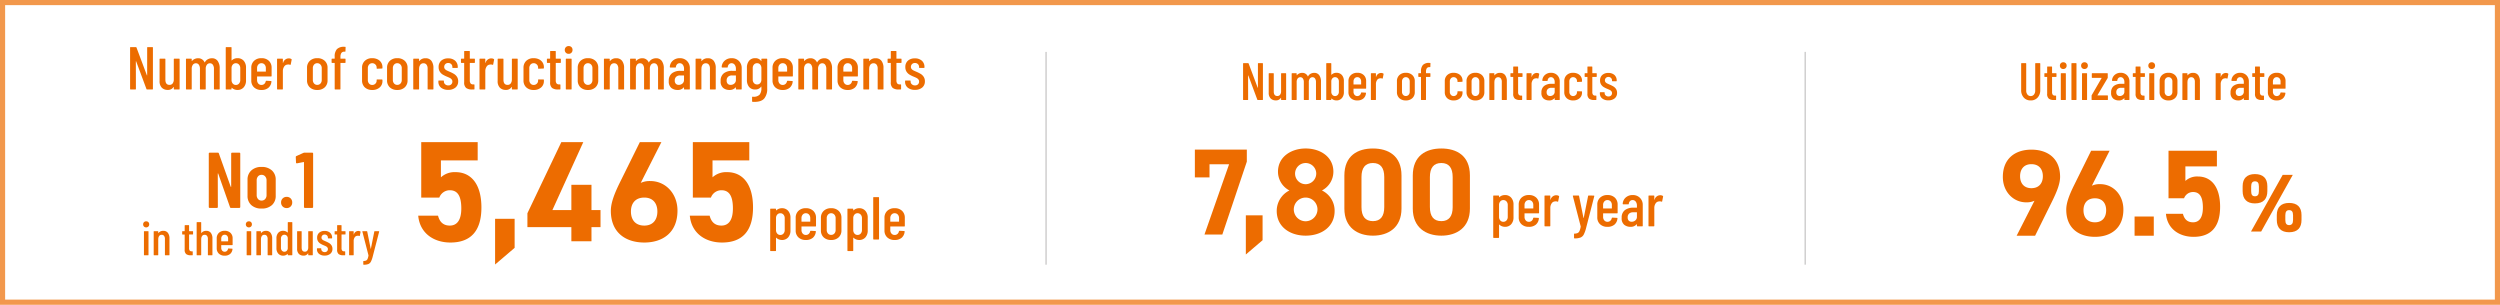 <svg xmlns="http://www.w3.org/2000/svg" width="949.9" height="115.8" viewBox="0 0 949.9 115.8">
  <g id="グループ_4109" data-name="グループ 4109" transform="translate(-281 -404)">
    <path id="パス_14430" data-name="パス 14430" d="M1.949,1.949h946v111.9h-946ZM0,115.8H949.9V0H0Z" transform="translate(281 404)" fill="#f2984c"/>
    <path id="パス_14431" data-name="パス 14431" d="M.25,80.851h-.5V0h.5Z" transform="translate(966.905 423.72)" fill="#c9c8c8"/>
    <path id="パス_14432" data-name="パス 14432" d="M.25,80.851h-.5V0h.5Z" transform="translate(678.461 423.72)" fill="#c9c8c8"/>
    <g id="グループ_4106" data-name="グループ 4106" transform="translate(4.462 4)">
      <path id="パス_14456" data-name="パス 14456" d="M444.258,38.345c0,2.807-1.341,4.678-4.74,4.678-3.027,0-4.649-1.651-4.649-4.678V36.5c0-3.027,1.684-4.62,4.649-4.62,3.088,0,4.74,1.559,4.74,4.62Zm9.672-6.179L441.919,53.695H438.05l12.042-21.529Zm-12.884,6.179V36.6c0-1.435-.5-1.965-1.5-1.965-.936,0-1.435.561-1.435,1.965v1.748c0,1.341.4,1.965,1.435,1.965s1.5-.624,1.5-1.965M457.238,49.3c0,2.807-1.341,4.68-4.711,4.68-3.058,0-4.68-1.653-4.68-4.68V47.46c0-3.027,1.684-4.618,4.68-4.618,3.058,0,4.711,1.559,4.711,4.618Zm-3.214,0V47.549c0-1.437-.5-1.967-1.5-1.967-.936,0-1.435.561-1.435,1.967V49.3c0,1.341.437,1.967,1.435,1.967,1.031,0,1.5-.626,1.5-1.967" transform="translate(693.782 434.266)" fill="#ed6c00"/>
      <path id="パス_14457" data-name="パス 14457" d="M400.15,46.535a7.225,7.225,0,0,1-3.136.606c-4.959,0-8.888-4.068-8.888-9.637,0-7.157,4.865-10.385,10.853-10.385,6.037,0,10.9,3.181,10.9,10.341,0,2.526-1.172,5.52-2.994,9.216l-6.5,13.145h-7.017Zm-1.172-13.9c-2.807,0-4.3,1.871-4.3,4.586,0,2.667,1.5,4.538,4.3,4.538,2.854,0,4.351-1.871,4.351-4.538,0-2.715-1.5-4.586-4.351-4.586" transform="translate(649.412 429.742)" fill="#ed6c00"/>
      <path id="パス_14458" data-name="パス 14458" d="M410.216,40.622a6.984,6.984,0,0,1,3.136-.606c4.959,0,8.842,4.068,8.842,9.637,0,7.158-4.818,10.385-10.806,10.385-6.037,0-10.9-3.181-10.9-10.341,0-2.526,1.123-5.52,2.947-9.214l6.5-13.147h7.015Zm1.172,13.9c2.8,0,4.257-1.871,4.257-4.586,0-2.667-1.452-4.538-4.257-4.538-2.9,0-4.351,1.871-4.351,4.538,0,2.715,1.45,4.586,4.351,4.586" transform="translate(661.145 429.948)" fill="#ed6c00"/>
      <rect id="長方形_3278" data-name="長方形 3278" width="7.298" height="7.298" transform="translate(1087.591 482.267)" fill="#ed6c00"/>
      <path id="パス_14459" data-name="パス 14459" d="M426.794,45.394H420.9V27.335h18.385v5.943H427.308V38.8a6.588,6.588,0,0,1,4.772-1.684c4.961,0,8.421,3.789,8.421,11.508,0,7.625-3.46,11.417-10.1,11.417-5.431,0-9.968-3.041-10.481-8.75h6.456c.515,2.06,1.731,3.23,3.836,3.23,2.339,0,3.744-1.778,3.744-5.569,0-3.928-1.123-5.941-3.744-5.941A3.631,3.631,0,0,0,426.8,45.4" transform="translate(679.589 429.947)" fill="#ed6c00"/>
    </g>
    <path id="パス_14473" data-name="パス 14473" d="M-144.083-15.87a.2.2,0,0,1,.23-.23h1.725a.2.2,0,0,1,.23.23V-.23a.2.2,0,0,1-.23.23h-1.978a.253.253,0,0,1-.253-.184l-3.91-10.511a.056.056,0,0,0-.069-.035.054.054,0,0,0-.046.058l.023,10.442a.2.2,0,0,1-.23.23h-1.748a.2.2,0,0,1-.23-.23V-15.87a.2.2,0,0,1,.23-.23h1.955a.253.253,0,0,1,.253.184L-144.2-5.405q.023.069.069.058t.046-.081Zm10.12,4.393a.2.2,0,0,1,.23-.23h1.748a.2.2,0,0,1,.23.23V-.23a.2.2,0,0,1-.23.23h-1.748a.2.2,0,0,1-.23-.23V-.9q0-.069-.035-.069a.126.126,0,0,0-.081.046A2.425,2.425,0,0,1-136.286.161a3.04,3.04,0,0,1-2.231-.839,3.461,3.461,0,0,1-.851-2.565v-8.234a.2.2,0,0,1,.23-.23h1.748a.2.2,0,0,1,.23.23v7.751q0,1.978,1.564,1.978a1.424,1.424,0,0,0,1.207-.564,2.523,2.523,0,0,0,.426-1.552Zm14.467-.391a2.586,2.586,0,0,1,2.2,1.023,4.675,4.675,0,0,1,.771,2.864V-.23a.2.2,0,0,1-.23.23h-1.725a.2.2,0,0,1-.23-.23V-7.82a2.619,2.619,0,0,0-.414-1.575,1.3,1.3,0,0,0-1.1-.564,1.408,1.408,0,0,0-1.173.564,2.475,2.475,0,0,0-.437,1.552V-.23a.2.2,0,0,1-.23.23H-123.8a.2.2,0,0,1-.23-.23V-7.82a2.619,2.619,0,0,0-.414-1.575,1.3,1.3,0,0,0-1.1-.564,1.408,1.408,0,0,0-1.173.564,2.475,2.475,0,0,0-.437,1.552V-.23a.2.2,0,0,1-.23.23h-1.725a.2.2,0,0,1-.23-.23V-11.477a.2.2,0,0,1,.23-.23h1.725a.2.2,0,0,1,.23.23v.575a.077.077,0,0,0,.035.069q.035.023.081-.023a3,3,0,0,1,1.058-.759,3.048,3.048,0,0,1,1.2-.253,2.594,2.594,0,0,1,2.507,1.541.056.056,0,0,0,.069.035q.046-.011.069-.1a2.756,2.756,0,0,1,1.173-1.127A3.342,3.342,0,0,1-119.5-11.868Zm9.706-.023a3.045,3.045,0,0,1,2.392.978,3.875,3.875,0,0,1,.874,2.679V-3.45a3.827,3.827,0,0,1-.885,2.634,3.02,3.02,0,0,1-2.381,1,3.219,3.219,0,0,1-1.116-.207,2.888,2.888,0,0,1-1-.621q-.046-.046-.08-.023a.077.077,0,0,0-.035.069V-.23a.2.2,0,0,1-.23.23H-114a.2.2,0,0,1-.23-.23V-15.87a.2.2,0,0,1,.23-.23h1.748a.2.2,0,0,1,.23.23v4.784a.054.054,0,0,0,.046.057q.046.011.092-.057A2.982,2.982,0,0,1-109.79-11.891Zm1.081,3.8a1.963,1.963,0,0,0-.472-1.357,1.545,1.545,0,0,0-1.207-.529,1.485,1.485,0,0,0-1.173.529,1.993,1.993,0,0,0-.46,1.357v4.485a1.993,1.993,0,0,0,.46,1.357,1.485,1.485,0,0,0,1.173.529,1.545,1.545,0,0,0,1.207-.529,1.963,1.963,0,0,0,.472-1.357ZM-96.8-5.175a.2.2,0,0,1-.23.23h-5.2a.081.081,0,0,0-.092.092v1.242a1.993,1.993,0,0,0,.46,1.357,1.51,1.51,0,0,0,1.2.529,1.562,1.562,0,0,0,1.081-.391,1.74,1.74,0,0,0,.552-1.012.253.253,0,0,1,.253-.184l1.7.092a.212.212,0,0,1,.173.069.173.173,0,0,1,.035.161A3.425,3.425,0,0,1-98-.655a3.942,3.942,0,0,1-2.657.84,3.934,3.934,0,0,1-2.817-.989,3.467,3.467,0,0,1-1.047-2.645V-8.234a3.514,3.514,0,0,1,1.047-2.645,3.881,3.881,0,0,1,2.817-1.012,3.873,3.873,0,0,1,2.829,1.012A3.534,3.534,0,0,1-96.8-8.234Zm-3.864-4.807a1.51,1.51,0,0,0-1.2.529,1.993,1.993,0,0,0-.46,1.357v1.219a.081.081,0,0,0,.092.092h3.151a.081.081,0,0,0,.092-.092V-8.1a1.993,1.993,0,0,0-.46-1.357A1.536,1.536,0,0,0-100.66-9.982Zm10.373-1.84a1.86,1.86,0,0,1,.989.253.248.248,0,0,1,.115.3l-.345,1.748q-.023.207-.276.138a1.779,1.779,0,0,0-.644-.115,2.767,2.767,0,0,0-.414.046,1.582,1.582,0,0,0-1.184.782,3.057,3.057,0,0,0-.472,1.725V-.23a.2.2,0,0,1-.23.23H-94.5a.2.2,0,0,1-.23-.23V-11.477a.2.2,0,0,1,.23-.23h1.748a.2.2,0,0,1,.23.23v1.334q0,.069.035.081t.058-.057A2.257,2.257,0,0,1-90.286-11.822ZM-79.453.184a3.94,3.94,0,0,1-2.84-1A3.5,3.5,0,0,1-83.34-3.473V-8.234a3.494,3.494,0,0,1,1.058-2.645,3.922,3.922,0,0,1,2.829-1.012A3.954,3.954,0,0,1-76.6-10.879a3.494,3.494,0,0,1,1.058,2.645v4.761A3.485,3.485,0,0,1-76.6-.817,3.981,3.981,0,0,1-79.453.184Zm0-1.932a1.6,1.6,0,0,0,1.219-.518,1.925,1.925,0,0,0,.483-1.368V-8.1a1.935,1.935,0,0,0-.483-1.357,1.58,1.58,0,0,0-1.219-.529,1.545,1.545,0,0,0-1.207.529A1.963,1.963,0,0,0-81.132-8.1v4.462a1.953,1.953,0,0,0,.472,1.368A1.56,1.56,0,0,0-79.453-1.748ZM-70.645-11.8a.081.081,0,0,0,.092.092h1.61a.2.2,0,0,1,.23.23v1.15a.2.2,0,0,1-.23.23h-1.61a.081.081,0,0,0-.092.092V-.23a.2.2,0,0,1-.23.23H-72.6a.2.2,0,0,1-.23-.23v-9.775a.081.081,0,0,0-.092-.092h-.851a.2.2,0,0,1-.23-.23v-1.15a.2.2,0,0,1,.23-.23h.851a.081.081,0,0,0,.092-.092v-.6a4.15,4.15,0,0,1,.851-2.932,3.694,3.694,0,0,1,2.76-.886h.3a.2.2,0,0,1,.23.23l-.046,1.4a.2.2,0,0,1-.23.23h-.23a1.251,1.251,0,0,0-1.1.495,2.7,2.7,0,0,0-.345,1.53ZM-58.569.184a3.934,3.934,0,0,1-2.818-.989,3.5,3.5,0,0,1-1.047-2.668V-8.234a3.514,3.514,0,0,1,1.047-2.645,3.881,3.881,0,0,1,2.818-1.012,4.5,4.5,0,0,1,2.058.449,3.285,3.285,0,0,1,1.357,1.219,3.26,3.26,0,0,1,.471,1.737v.3a.2.2,0,0,1-.23.23l-1.748.069a.2.2,0,0,1-.23-.23v-.23a1.57,1.57,0,0,0-.483-1.15,1.624,1.624,0,0,0-1.2-.483,1.51,1.51,0,0,0-1.2.529,1.993,1.993,0,0,0-.46,1.357v4.485a1.993,1.993,0,0,0,.46,1.357,1.51,1.51,0,0,0,1.2.529,1.624,1.624,0,0,0,1.2-.483,1.57,1.57,0,0,0,.483-1.15v-.23a.2.2,0,0,1,.23-.23l1.748.023a.2.2,0,0,1,.23.23v.345a3.15,3.15,0,0,1-1.058,2.45A4.064,4.064,0,0,1-58.569.184Zm9.522,0a3.94,3.94,0,0,1-2.84-1,3.5,3.5,0,0,1-1.047-2.656V-8.234a3.494,3.494,0,0,1,1.058-2.645,3.922,3.922,0,0,1,2.829-1.012A3.954,3.954,0,0,1-46.2-10.879a3.494,3.494,0,0,1,1.058,2.645v4.761A3.485,3.485,0,0,1-46.2-.817,3.981,3.981,0,0,1-49.048.184Zm0-1.932a1.6,1.6,0,0,0,1.219-.518,1.925,1.925,0,0,0,.483-1.368V-8.1a1.935,1.935,0,0,0-.483-1.357,1.58,1.58,0,0,0-1.219-.529,1.545,1.545,0,0,0-1.208.529A1.963,1.963,0,0,0-50.727-8.1v4.462a1.953,1.953,0,0,0,.472,1.368A1.56,1.56,0,0,0-49.048-1.748Zm10.741-10.12a2.659,2.659,0,0,1,2.22.977,4.384,4.384,0,0,1,.771,2.772V-.23a.2.2,0,0,1-.23.23h-1.748a.2.2,0,0,1-.23-.23v-7.7a2.376,2.376,0,0,0-.414-1.5,1.378,1.378,0,0,0-1.15-.529,1.449,1.449,0,0,0-1.185.517,2.436,2.436,0,0,0-.471,1.46q0,.138-.023.138V-.23A.2.2,0,0,1-41,0h-1.748a.2.2,0,0,1-.23-.23V-11.477a.2.2,0,0,1,.23-.23H-41a.2.2,0,0,1,.23.23v.621a.054.054,0,0,0,.046.057q.046.011.092-.057A2.833,2.833,0,0,1-38.307-11.868ZM-29.7.138A4.108,4.108,0,0,1-32.43-.7a2.8,2.8,0,0,1-1-2.265v-.207a.2.2,0,0,1,.23-.23h1.633a.2.2,0,0,1,.23.23v.161a1.341,1.341,0,0,0,.483,1.046,1.744,1.744,0,0,0,1.2.426,1.532,1.532,0,0,0,1.116-.414,1.412,1.412,0,0,0,.425-1.058,1.254,1.254,0,0,0-.3-.851,2.182,2.182,0,0,0-.7-.541q-.4-.2-1.23-.541A11.41,11.41,0,0,1-31.832-5.7a3.532,3.532,0,0,1-1.047-1.058,3.088,3.088,0,0,1-.46-1.748,3.1,3.1,0,0,1,.978-2.438,3.805,3.805,0,0,1,2.633-.874,3.812,3.812,0,0,1,2.68.9,3.146,3.146,0,0,1,.978,2.438v.069a.2.2,0,0,1-.23.23h-1.587a.2.2,0,0,1-.23-.23v-.161a1.441,1.441,0,0,0-.437-1.058,1.525,1.525,0,0,0-1.127-.437,1.478,1.478,0,0,0-1.127.437,1.482,1.482,0,0,0-.414,1.058,1.193,1.193,0,0,0,.276.8,2.112,2.112,0,0,0,.667.518q.391.2,1.242.563a13.3,13.3,0,0,1,1.564.794A3.616,3.616,0,0,1-26.381-4.83a2.988,2.988,0,0,1,.472,1.725A2.954,2.954,0,0,1-26.933-.736,4.127,4.127,0,0,1-29.7.138Zm10.143-10.465a.2.2,0,0,1-.23.23H-21.4a.081.081,0,0,0-.092.092v6.463a1.925,1.925,0,0,0,.322,1.276,1.24,1.24,0,0,0,1.012.334h.207a.2.2,0,0,1,.23.23V-.23a.2.2,0,0,1-.23.23h-.713a3.6,3.6,0,0,1-2.219-.575,2.63,2.63,0,0,1-.748-2.185v-7.245a.081.081,0,0,0-.092-.092h-.9a.2.2,0,0,1-.23-.23v-1.15a.2.2,0,0,1,.23-.23h.9a.081.081,0,0,0,.092-.092v-2.6a.2.2,0,0,1,.23-.23h1.679a.2.2,0,0,1,.23.23v2.6a.081.081,0,0,0,.092.092h1.61a.2.2,0,0,1,.23.23Zm6.187-1.495a1.86,1.86,0,0,1,.989.253.248.248,0,0,1,.115.3l-.345,1.748q-.023.207-.276.138a1.779,1.779,0,0,0-.644-.115,2.768,2.768,0,0,0-.414.046,1.582,1.582,0,0,0-1.184.782,3.057,3.057,0,0,0-.471,1.725V-.23a.2.2,0,0,1-.23.23h-1.748a.2.2,0,0,1-.23-.23V-11.477a.2.2,0,0,1,.23-.23h1.748a.2.2,0,0,1,.23.23v1.334q0,.069.034.081t.058-.057A2.257,2.257,0,0,1-13.375-11.822Zm7.866.345a.2.2,0,0,1,.23-.23h1.748a.2.2,0,0,1,.23.23V-.23a.2.2,0,0,1-.23.23H-5.279a.2.2,0,0,1-.23-.23V-.9q0-.069-.034-.069a.126.126,0,0,0-.081.046A2.425,2.425,0,0,1-7.832.161a3.04,3.04,0,0,1-2.231-.839,3.461,3.461,0,0,1-.851-2.565v-8.234a.2.2,0,0,1,.23-.23h1.748a.2.2,0,0,1,.23.23v7.751q0,1.978,1.564,1.978a1.424,1.424,0,0,0,1.207-.564,2.523,2.523,0,0,0,.425-1.552ZM2.772.184A3.934,3.934,0,0,1-.046-.805,3.5,3.5,0,0,1-1.092-3.473V-8.234A3.514,3.514,0,0,1-.046-10.879a3.881,3.881,0,0,1,2.817-1.012,4.5,4.5,0,0,1,2.059.449,3.285,3.285,0,0,1,1.357,1.219,3.26,3.26,0,0,1,.472,1.737v.3a.2.2,0,0,1-.23.23l-1.748.069a.2.2,0,0,1-.23-.23v-.23A1.57,1.57,0,0,0,3.968-9.5a1.624,1.624,0,0,0-1.2-.483,1.51,1.51,0,0,0-1.2.529A1.993,1.993,0,0,0,1.116-8.1v4.485a1.993,1.993,0,0,0,.46,1.357,1.51,1.51,0,0,0,1.2.529,1.624,1.624,0,0,0,1.2-.483,1.57,1.57,0,0,0,.483-1.15v-.23a.2.2,0,0,1,.23-.23L6.429-3.8a.2.2,0,0,1,.23.23v.345A3.15,3.15,0,0,1,5.6-.771,4.064,4.064,0,0,1,2.772.184ZM13.1-10.327a.2.2,0,0,1-.23.23h-1.61a.081.081,0,0,0-.092.092v6.463a1.925,1.925,0,0,0,.322,1.276,1.24,1.24,0,0,0,1.012.334h.207a.2.2,0,0,1,.23.23V-.23a.2.2,0,0,1-.23.23h-.713A3.6,3.6,0,0,1,9.775-.575,2.63,2.63,0,0,1,9.028-2.76v-7.245a.081.081,0,0,0-.092-.092h-.9a.2.2,0,0,1-.23-.23v-1.15a.2.2,0,0,1,.23-.23h.9a.081.081,0,0,0,.092-.092v-2.6a.2.2,0,0,1,.23-.23h1.679a.2.2,0,0,1,.23.23v2.6a.081.081,0,0,0,.092.092h1.61a.2.2,0,0,1,.23.23Zm2.967-3.22a1.433,1.433,0,0,1-1.058-.414,1.433,1.433,0,0,1-.414-1.058,1.433,1.433,0,0,1,.414-1.058,1.433,1.433,0,0,1,1.058-.414,1.446,1.446,0,0,1,1.069.4,1.446,1.446,0,0,1,.4,1.07,1.433,1.433,0,0,1-.414,1.058A1.433,1.433,0,0,1,16.065-13.547ZM15.214,0a.2.2,0,0,1-.23-.23V-11.477a.2.2,0,0,1,.23-.23h1.748a.2.2,0,0,1,.23.23V-.23a.2.2,0,0,1-.23.23ZM23.4.184a3.94,3.94,0,0,1-2.84-1,3.5,3.5,0,0,1-1.046-2.656V-8.234a3.494,3.494,0,0,1,1.058-2.645A3.922,3.922,0,0,1,23.4-11.891a3.954,3.954,0,0,1,2.852,1.012,3.494,3.494,0,0,1,1.058,2.645v4.761A3.485,3.485,0,0,1,26.255-.817,3.981,3.981,0,0,1,23.4.184Zm0-1.932a1.6,1.6,0,0,0,1.219-.518A1.925,1.925,0,0,0,25.1-3.634V-8.1a1.935,1.935,0,0,0-.483-1.357A1.58,1.58,0,0,0,23.4-9.982a1.545,1.545,0,0,0-1.208.529A1.963,1.963,0,0,0,21.724-8.1v4.462A1.953,1.953,0,0,0,22.2-2.266,1.56,1.56,0,0,0,23.4-1.748Zm10.741-10.12a2.659,2.659,0,0,1,2.22.977,4.384,4.384,0,0,1,.771,2.772V-.23A.2.2,0,0,1,36.9,0H35.156a.2.2,0,0,1-.23-.23v-7.7a2.376,2.376,0,0,0-.414-1.5,1.378,1.378,0,0,0-1.15-.529,1.449,1.449,0,0,0-1.185.517,2.436,2.436,0,0,0-.471,1.46q0,.138-.023.138V-.23a.2.2,0,0,1-.23.23H29.7a.2.2,0,0,1-.23-.23V-11.477a.2.2,0,0,1,.23-.23h1.748a.2.2,0,0,1,.23.23v.621a.054.054,0,0,0,.046.057q.046.011.092-.057A2.833,2.833,0,0,1,34.144-11.868Zm15.111,0a2.586,2.586,0,0,1,2.2,1.023,4.675,4.675,0,0,1,.771,2.864V-.23a.2.2,0,0,1-.23.23H50.267a.2.2,0,0,1-.23-.23V-7.82A2.619,2.619,0,0,0,49.623-9.4a1.3,1.3,0,0,0-1.1-.564,1.408,1.408,0,0,0-1.173.564,2.475,2.475,0,0,0-.437,1.552V-.23a.2.2,0,0,1-.23.23H44.954a.2.2,0,0,1-.23-.23V-7.82A2.619,2.619,0,0,0,44.31-9.4a1.3,1.3,0,0,0-1.1-.564,1.408,1.408,0,0,0-1.173.564A2.475,2.475,0,0,0,41.6-7.843V-.23a.2.2,0,0,1-.23.23H39.641a.2.2,0,0,1-.23-.23V-11.477a.2.2,0,0,1,.23-.23h1.725a.2.2,0,0,1,.23.23v.575a.077.077,0,0,0,.035.069q.034.023.08-.023a3,3,0,0,1,1.058-.759,3.048,3.048,0,0,1,1.2-.253,2.594,2.594,0,0,1,2.507,1.541.056.056,0,0,0,.069.035q.046-.011.069-.1a2.756,2.756,0,0,1,1.173-1.127A3.342,3.342,0,0,1,49.255-11.868Zm9.039-.023a3.742,3.742,0,0,1,2.749,1.058A3.741,3.741,0,0,1,62.111-8.05V-.23a.2.2,0,0,1-.23.23H60.133a.2.2,0,0,1-.23-.23V-.736a.077.077,0,0,0-.035-.069q-.034-.023-.08.023A2.908,2.908,0,0,1,57.42.184a3.758,3.758,0,0,1-2.312-.748,3.118,3.118,0,0,1-1-2.657,3.47,3.47,0,0,1,1.207-2.933,5.035,5.035,0,0,1,3.163-.931h1.334a.081.081,0,0,0,.092-.092v-.667a2.445,2.445,0,0,0-.46-1.552,1.45,1.45,0,0,0-1.2-.587,1.312,1.312,0,0,0-.966.391,1.638,1.638,0,0,0-.46,1.012.2.2,0,0,1-.23.23H54.729a.2.2,0,0,1-.23-.23,3.392,3.392,0,0,1,1.173-2.392A3.854,3.854,0,0,1,58.293-11.891ZM57.9-1.748a2.1,2.1,0,0,0,1.4-.506,1.765,1.765,0,0,0,.6-1.426V-5.244a.081.081,0,0,0-.092-.092h-1.4a2.124,2.124,0,0,0-1.472.494A1.83,1.83,0,0,0,56.384-3.4,1.687,1.687,0,0,0,56.8-2.162,1.492,1.492,0,0,0,57.9-1.748Zm11.063-10.12a2.659,2.659,0,0,1,2.22.977,4.384,4.384,0,0,1,.77,2.772V-.23a.2.2,0,0,1-.23.23H69.977a.2.2,0,0,1-.23-.23v-7.7a2.376,2.376,0,0,0-.414-1.5,1.378,1.378,0,0,0-1.15-.529A1.449,1.449,0,0,0,67-9.441a2.436,2.436,0,0,0-.471,1.46q0,.138-.023.138V-.23a.2.2,0,0,1-.23.23H64.526a.2.2,0,0,1-.23-.23V-11.477a.2.2,0,0,1,.23-.23h1.748a.2.2,0,0,1,.23.23v.621a.054.054,0,0,0,.046.057q.046.011.092-.057A2.833,2.833,0,0,1,68.965-11.868ZM78-11.891a3.742,3.742,0,0,1,2.748,1.058,3.741,3.741,0,0,1,1.07,2.783V-.23a.2.2,0,0,1-.23.23H79.844a.2.2,0,0,1-.23-.23V-.736a.077.077,0,0,0-.035-.069q-.035-.023-.081.023a2.908,2.908,0,0,1-2.369.966,3.758,3.758,0,0,1-2.312-.748,3.118,3.118,0,0,1-1-2.657,3.47,3.47,0,0,1,1.208-2.933,5.035,5.035,0,0,1,3.162-.931h1.334a.081.081,0,0,0,.092-.092v-.667a2.445,2.445,0,0,0-.46-1.552,1.45,1.45,0,0,0-1.2-.587,1.312,1.312,0,0,0-.966.391,1.638,1.638,0,0,0-.46,1.012.2.2,0,0,1-.23.23H74.439a.2.2,0,0,1-.23-.23,3.392,3.392,0,0,1,1.173-2.392A3.854,3.854,0,0,1,78-11.891ZM77.614-1.748a2.1,2.1,0,0,0,1.4-.506,1.765,1.765,0,0,0,.6-1.426V-5.244a.081.081,0,0,0-.092-.092h-1.4a2.124,2.124,0,0,0-1.472.494A1.83,1.83,0,0,0,76.1-3.4a1.687,1.687,0,0,0,.414,1.242A1.492,1.492,0,0,0,77.614-1.748ZM89.3-11.477a.2.2,0,0,1,.23-.23h1.748a.2.2,0,0,1,.23.23V-.345a5.675,5.675,0,0,1-1.1,3.737q-1.1,1.322-3.795,1.323l-.621-.023a.228.228,0,0,1-.23-.253V2.967q0-.23.253-.23A3.146,3.146,0,0,0,88.6,1.989a3.84,3.84,0,0,0,.7-2.541v-.483a.053.053,0,0,0-.035-.057q-.035-.012-.08.035A2.608,2.608,0,0,1,86.952,0a2.871,2.871,0,0,1-2.335-.978A4.016,4.016,0,0,1,83.8-3.634v-4.6a4.015,4.015,0,0,1,.828-2.679,2.878,2.878,0,0,1,2.323-.978,2.535,2.535,0,0,1,2.231,1.058q.046.046.08.023a.077.077,0,0,0,.035-.069ZM87.665-1.909a1.491,1.491,0,0,0,1.185-.517A1.981,1.981,0,0,0,89.3-3.772V-8.1a2.026,2.026,0,0,0-.449-1.357,1.476,1.476,0,0,0-1.185-.529,1.51,1.51,0,0,0-1.2.529,1.993,1.993,0,0,0-.46,1.357v4.324a1.95,1.95,0,0,0,.46,1.346A1.525,1.525,0,0,0,87.665-1.909Zm13.593-3.266a.2.2,0,0,1-.23.23h-5.2a.081.081,0,0,0-.092.092v1.242a1.993,1.993,0,0,0,.46,1.357,1.51,1.51,0,0,0,1.2.529,1.562,1.562,0,0,0,1.081-.391,1.74,1.74,0,0,0,.552-1.012.253.253,0,0,1,.253-.184l1.7.092a.212.212,0,0,1,.173.069.173.173,0,0,1,.035.161A3.425,3.425,0,0,1,100.05-.655a3.942,3.942,0,0,1-2.657.84,3.934,3.934,0,0,1-2.817-.989A3.467,3.467,0,0,1,93.529-3.45V-8.234a3.514,3.514,0,0,1,1.047-2.645,3.881,3.881,0,0,1,2.817-1.012,3.873,3.873,0,0,1,2.829,1.012,3.534,3.534,0,0,1,1.035,2.645ZM97.393-9.982a1.51,1.51,0,0,0-1.2.529,1.993,1.993,0,0,0-.46,1.357v1.219a.081.081,0,0,0,.092.092H98.98a.081.081,0,0,0,.092-.092V-8.1a1.993,1.993,0,0,0-.46-1.357A1.536,1.536,0,0,0,97.393-9.982Zm15.778-1.886a2.586,2.586,0,0,1,2.2,1.023,4.675,4.675,0,0,1,.771,2.864V-.23a.2.2,0,0,1-.23.23h-1.725a.2.2,0,0,1-.23-.23V-7.82a2.619,2.619,0,0,0-.414-1.575,1.3,1.3,0,0,0-1.1-.564,1.408,1.408,0,0,0-1.173.564,2.475,2.475,0,0,0-.437,1.552V-.23a.2.2,0,0,1-.23.23H108.87a.2.2,0,0,1-.23-.23V-7.82a2.619,2.619,0,0,0-.414-1.575,1.3,1.3,0,0,0-1.1-.564,1.408,1.408,0,0,0-1.173.564,2.475,2.475,0,0,0-.437,1.552V-.23a.2.2,0,0,1-.23.23h-1.725a.2.2,0,0,1-.23-.23V-11.477a.2.2,0,0,1,.23-.23h1.725a.2.2,0,0,1,.23.23v.575a.077.077,0,0,0,.035.069q.035.023.081-.023a3,3,0,0,1,1.058-.759,3.048,3.048,0,0,1,1.2-.253,2.594,2.594,0,0,1,2.507,1.541.056.056,0,0,0,.069.035q.046-.011.069-.1a2.756,2.756,0,0,1,1.173-1.127A3.342,3.342,0,0,1,113.172-11.868ZM125.96-5.175a.2.2,0,0,1-.23.23h-5.2a.081.081,0,0,0-.092.092v1.242a1.993,1.993,0,0,0,.46,1.357,1.51,1.51,0,0,0,1.2.529,1.562,1.562,0,0,0,1.081-.391,1.74,1.74,0,0,0,.552-1.012.253.253,0,0,1,.253-.184l1.7.092a.212.212,0,0,1,.173.069.173.173,0,0,1,.035.161,3.425,3.425,0,0,1-1.139,2.334,3.942,3.942,0,0,1-2.657.84,3.934,3.934,0,0,1-2.817-.989,3.467,3.467,0,0,1-1.047-2.645V-8.234a3.514,3.514,0,0,1,1.047-2.645,3.881,3.881,0,0,1,2.817-1.012,3.873,3.873,0,0,1,2.829,1.012,3.534,3.534,0,0,1,1.035,2.645ZM122.1-9.982a1.51,1.51,0,0,0-1.2.529,1.993,1.993,0,0,0-.46,1.357v1.219a.081.081,0,0,0,.092.092h3.151a.081.081,0,0,0,.092-.092V-8.1a1.993,1.993,0,0,0-.46-1.357A1.536,1.536,0,0,0,122.1-9.982Zm10.6-1.886a2.659,2.659,0,0,1,2.219.977,4.384,4.384,0,0,1,.77,2.772V-.23a.2.2,0,0,1-.23.23h-1.748a.2.2,0,0,1-.23-.23v-7.7a2.376,2.376,0,0,0-.414-1.5,1.378,1.378,0,0,0-1.15-.529,1.449,1.449,0,0,0-1.184.517,2.436,2.436,0,0,0-.471,1.46q0,.138-.023.138V-.23a.2.2,0,0,1-.23.23H128.26a.2.2,0,0,1-.23-.23V-11.477a.2.2,0,0,1,.23-.23h1.748a.2.2,0,0,1,.23.23v.621a.054.054,0,0,0,.046.057q.046.011.092-.057A2.833,2.833,0,0,1,132.7-11.868Zm9.844,1.541a.2.2,0,0,1-.23.23H140.7a.081.081,0,0,0-.092.092v6.463a1.925,1.925,0,0,0,.322,1.276,1.24,1.24,0,0,0,1.012.334h.207a.2.2,0,0,1,.23.23V-.23a.2.2,0,0,1-.23.23h-.713a3.6,3.6,0,0,1-2.22-.575,2.63,2.63,0,0,1-.747-2.185v-7.245a.081.081,0,0,0-.092-.092h-.9a.2.2,0,0,1-.23-.23v-1.15a.2.2,0,0,1,.23-.23h.9a.081.081,0,0,0,.092-.092v-2.6a.2.2,0,0,1,.23-.23h1.679a.2.2,0,0,1,.23.23v2.6a.081.081,0,0,0,.092.092h1.61a.2.2,0,0,1,.23.23ZM147.626.138A4.108,4.108,0,0,1,144.9-.7a2.8,2.8,0,0,1-1-2.265v-.207a.2.2,0,0,1,.23-.23h1.633a.2.2,0,0,1,.23.23v.161a1.341,1.341,0,0,0,.483,1.046,1.744,1.744,0,0,0,1.2.426,1.532,1.532,0,0,0,1.116-.414,1.412,1.412,0,0,0,.425-1.058,1.254,1.254,0,0,0-.3-.851,2.182,2.182,0,0,0-.7-.541q-.4-.2-1.23-.541A11.41,11.41,0,0,1,145.5-5.7a3.532,3.532,0,0,1-1.047-1.058,3.088,3.088,0,0,1-.46-1.748,3.1,3.1,0,0,1,.977-2.438,3.805,3.805,0,0,1,2.633-.874,3.812,3.812,0,0,1,2.68.9,3.146,3.146,0,0,1,.977,2.438v.069a.2.2,0,0,1-.23.23h-1.587a.2.2,0,0,1-.23-.23v-.161a1.441,1.441,0,0,0-.437-1.058,1.525,1.525,0,0,0-1.127-.437,1.478,1.478,0,0,0-1.127.437,1.482,1.482,0,0,0-.414,1.058,1.193,1.193,0,0,0,.276.8,2.112,2.112,0,0,0,.667.518q.391.2,1.242.563a13.3,13.3,0,0,1,1.564.794,3.616,3.616,0,0,1,1.093,1.069,2.988,2.988,0,0,1,.471,1.725A2.954,2.954,0,0,1,150.4-.736,4.127,4.127,0,0,1,147.626.138Z" transform="translate(481 438)" fill="#ec6c00"/>
    <path id="パス_14474" data-name="パス 14474" d="M-65.04-13.8a.177.177,0,0,1,.2-.2h1.5a.177.177,0,0,1,.2.2V-.2a.177.177,0,0,1-.2.2h-1.72a.22.22,0,0,1-.22-.16l-3.4-9.14a.049.049,0,0,0-.06-.03.047.047,0,0,0-.04.05l.02,9.08a.177.177,0,0,1-.2.2h-1.52a.177.177,0,0,1-.2-.2V-13.8a.177.177,0,0,1,.2-.2h1.7a.22.22,0,0,1,.22.16l3.42,9.14q.02.06.06.05t.04-.07Zm8.8,3.82a.177.177,0,0,1,.2-.2h1.52a.177.177,0,0,1,.2.2V-.2a.177.177,0,0,1-.2.2h-1.52a.177.177,0,0,1-.2-.2V-.78q0-.06-.03-.06a.11.11,0,0,0-.07.04,2.108,2.108,0,0,1-1.92.94A2.643,2.643,0,0,1-60.2-.59a3.009,3.009,0,0,1-.74-2.23V-9.98a.177.177,0,0,1,.2-.2h1.52a.177.177,0,0,1,.2.2v6.74q0,1.72,1.36,1.72a1.238,1.238,0,0,0,1.05-.49,2.194,2.194,0,0,0,.37-1.35Zm12.58-.34a2.248,2.248,0,0,1,1.91.89,4.065,4.065,0,0,1,.67,2.49V-.2a.177.177,0,0,1-.2.2h-1.5a.177.177,0,0,1-.2-.2V-6.8a2.277,2.277,0,0,0-.36-1.37,1.133,1.133,0,0,0-.96-.49,1.224,1.224,0,0,0-1.02.49,2.152,2.152,0,0,0-.38,1.35V-.2a.177.177,0,0,1-.2.2h-1.5a.177.177,0,0,1-.2-.2V-6.8a2.277,2.277,0,0,0-.36-1.37,1.133,1.133,0,0,0-.96-.49,1.224,1.224,0,0,0-1.02.49,2.152,2.152,0,0,0-.38,1.35V-.2a.177.177,0,0,1-.2.2h-1.5a.177.177,0,0,1-.2-.2V-9.98a.177.177,0,0,1,.2-.2h1.5a.177.177,0,0,1,.2.2v.5a.067.067,0,0,0,.03.06q.03.02.07-.02a2.608,2.608,0,0,1,.92-.66,2.651,2.651,0,0,1,1.04-.22,2.256,2.256,0,0,1,2.18,1.34.049.049,0,0,0,.06.03q.04-.01.06-.09a2.4,2.4,0,0,1,1.02-.98A2.906,2.906,0,0,1-43.66-10.32Zm8.44-.02a2.648,2.648,0,0,1,2.08.85,3.37,3.37,0,0,1,.76,2.33V-3a3.328,3.328,0,0,1-.77,2.29,2.626,2.626,0,0,1-2.07.87,2.8,2.8,0,0,1-.97-.18,2.512,2.512,0,0,1-.87-.54q-.04-.04-.07-.02a.067.067,0,0,0-.03.06V-.2a.177.177,0,0,1-.2.2h-1.52a.177.177,0,0,1-.2-.2V-13.8a.177.177,0,0,1,.2-.2h1.52a.177.177,0,0,1,.2.2v4.16a.047.047,0,0,0,.04.05q.04.01.08-.05A2.593,2.593,0,0,1-35.22-10.34Zm.94,3.3a1.707,1.707,0,0,0-.41-1.18,1.343,1.343,0,0,0-1.05-.46,1.292,1.292,0,0,0-1.02.46,1.733,1.733,0,0,0-.4,1.18v3.9a1.733,1.733,0,0,0,.4,1.18,1.292,1.292,0,0,0,1.02.46,1.343,1.343,0,0,0,1.05-.46,1.707,1.707,0,0,0,.41-1.18ZM-23.92-4.5a.177.177,0,0,1-.2.2h-4.52a.071.071,0,0,0-.08.08v1.08a1.733,1.733,0,0,0,.4,1.18,1.313,1.313,0,0,0,1.04.46,1.358,1.358,0,0,0,.94-.34,1.513,1.513,0,0,0,.48-.88.22.22,0,0,1,.22-.16l1.48.08a.184.184,0,0,1,.15.06.15.15,0,0,1,.03.14,2.978,2.978,0,0,1-.99,2.03,3.428,3.428,0,0,1-2.31.73A3.421,3.421,0,0,1-29.73-.7,3.015,3.015,0,0,1-30.64-3V-7.16a3.055,3.055,0,0,1,.91-2.3,3.375,3.375,0,0,1,2.45-.88,3.368,3.368,0,0,1,2.46.88,3.073,3.073,0,0,1,.9,2.3Zm-3.36-4.18a1.313,1.313,0,0,0-1.04.46,1.733,1.733,0,0,0-.4,1.18v1.06a.071.071,0,0,0,.08.08h2.74a.071.071,0,0,0,.08-.08V-7.04a1.733,1.733,0,0,0-.4-1.18A1.335,1.335,0,0,0-27.28-8.68Zm9.02-1.6a1.618,1.618,0,0,1,.86.22.215.215,0,0,1,.1.26l-.3,1.52q-.02.18-.24.12a1.547,1.547,0,0,0-.56-.1,2.407,2.407,0,0,0-.36.04,1.376,1.376,0,0,0-1.03.68,2.658,2.658,0,0,0-.41,1.5V-.2a.177.177,0,0,1-.2.2h-1.52a.177.177,0,0,1-.2-.2V-9.98a.177.177,0,0,1,.2-.2h1.52a.177.177,0,0,1,.2.2v1.16q0,.06.03.07t.05-.05A1.963,1.963,0,0,1-18.26-10.28ZM-8.84.16a3.426,3.426,0,0,1-2.47-.87,3.048,3.048,0,0,1-.91-2.31V-7.16a3.038,3.038,0,0,1,.92-2.3,3.41,3.41,0,0,1,2.46-.88,3.438,3.438,0,0,1,2.48.88,3.038,3.038,0,0,1,.92,2.3v4.14A3.03,3.03,0,0,1-6.36-.71,3.462,3.462,0,0,1-8.84.16Zm0-1.68a1.388,1.388,0,0,0,1.06-.45,1.674,1.674,0,0,0,.42-1.19V-7.04a1.682,1.682,0,0,0-.42-1.18,1.374,1.374,0,0,0-1.06-.46,1.343,1.343,0,0,0-1.05.46,1.707,1.707,0,0,0-.41,1.18v3.88a1.7,1.7,0,0,0,.41,1.19A1.357,1.357,0,0,0-8.84-1.52Zm7.66-8.74a.071.071,0,0,0,.08.08H.3a.177.177,0,0,1,.2.2v1a.177.177,0,0,1-.2.2H-1.1a.071.071,0,0,0-.08.08V-.2a.177.177,0,0,1-.2.2h-1.5a.177.177,0,0,1-.2-.2V-8.7a.071.071,0,0,0-.08-.08H-3.9a.177.177,0,0,1-.2-.2v-1a.177.177,0,0,1,.2-.2h.74a.071.071,0,0,0,.08-.08v-.52a3.608,3.608,0,0,1,.74-2.55,3.212,3.212,0,0,1,2.4-.77H.32a.177.177,0,0,1,.2.2L.48-12.68a.177.177,0,0,1-.2.2H.08a1.088,1.088,0,0,0-.96.43,2.35,2.35,0,0,0-.3,1.33ZM9.32.16A3.421,3.421,0,0,1,6.87-.7a3.04,3.04,0,0,1-.91-2.32V-7.16a3.055,3.055,0,0,1,.91-2.3,3.375,3.375,0,0,1,2.45-.88,3.911,3.911,0,0,1,1.79.39,2.857,2.857,0,0,1,1.18,1.06,2.835,2.835,0,0,1,.41,1.51v.26a.177.177,0,0,1-.2.2l-1.52.06a.177.177,0,0,1-.2-.2v-.2a1.366,1.366,0,0,0-.42-1,1.412,1.412,0,0,0-1.04-.42,1.313,1.313,0,0,0-1.04.46,1.733,1.733,0,0,0-.4,1.18v3.9a1.733,1.733,0,0,0,.4,1.18,1.313,1.313,0,0,0,1.04.46,1.412,1.412,0,0,0,1.04-.42,1.366,1.366,0,0,0,.42-1v-.2a.177.177,0,0,1,.2-.2l1.52.02a.177.177,0,0,1,.2.2v.3a2.739,2.739,0,0,1-.92,2.13A3.534,3.534,0,0,1,9.32.16Zm8.28,0a3.426,3.426,0,0,1-2.47-.87,3.048,3.048,0,0,1-.91-2.31V-7.16a3.038,3.038,0,0,1,.92-2.3,3.41,3.41,0,0,1,2.46-.88,3.438,3.438,0,0,1,2.48.88A3.038,3.038,0,0,1,21-7.16v4.14a3.03,3.03,0,0,1-.92,2.31A3.462,3.462,0,0,1,17.6.16Zm0-1.68a1.388,1.388,0,0,0,1.06-.45,1.674,1.674,0,0,0,.42-1.19V-7.04a1.682,1.682,0,0,0-.42-1.18,1.374,1.374,0,0,0-1.06-.46,1.343,1.343,0,0,0-1.05.46,1.707,1.707,0,0,0-.41,1.18v3.88a1.7,1.7,0,0,0,.41,1.19A1.357,1.357,0,0,0,17.6-1.52Zm9.34-8.8a2.312,2.312,0,0,1,1.93.85,3.812,3.812,0,0,1,.67,2.41V-.2a.177.177,0,0,1-.2.2H27.82a.177.177,0,0,1-.2-.2V-6.9a2.066,2.066,0,0,0-.36-1.3,1.2,1.2,0,0,0-1-.46,1.26,1.26,0,0,0-1.03.45,2.118,2.118,0,0,0-.41,1.27q0,.12-.02.12V-.2a.177.177,0,0,1-.2.2H23.08a.177.177,0,0,1-.2-.2V-9.98a.177.177,0,0,1,.2-.2H24.6a.177.177,0,0,1,.2.2v.54a.047.047,0,0,0,.04.05q.04.01.08-.05A2.464,2.464,0,0,1,26.94-10.32ZM35.5-8.98a.177.177,0,0,1-.2.2H33.9a.071.071,0,0,0-.08.08v5.62a1.674,1.674,0,0,0,.28,1.11,1.079,1.079,0,0,0,.88.29h.18a.177.177,0,0,1,.2.2V-.2a.177.177,0,0,1-.2.2h-.62a3.133,3.133,0,0,1-1.93-.5,2.287,2.287,0,0,1-.65-1.9V-8.7a.071.071,0,0,0-.08-.08H31.1a.177.177,0,0,1-.2-.2v-1a.177.177,0,0,1,.2-.2h.78a.071.071,0,0,0,.08-.08v-2.26a.177.177,0,0,1,.2-.2h1.46a.177.177,0,0,1,.2.2v2.26a.071.071,0,0,0,.08.08h1.4a.177.177,0,0,1,.2.2Zm5.38-1.3a1.618,1.618,0,0,1,.86.22.215.215,0,0,1,.1.26l-.3,1.52q-.02.18-.24.12a1.547,1.547,0,0,0-.56-.1,2.406,2.406,0,0,0-.36.04,1.376,1.376,0,0,0-1.03.68,2.658,2.658,0,0,0-.41,1.5V-.2a.177.177,0,0,1-.2.2H37.22a.177.177,0,0,1-.2-.2V-9.98a.177.177,0,0,1,.2-.2h1.52a.177.177,0,0,1,.2.2v1.16q0,.06.03.07t.05-.05A1.963,1.963,0,0,1,40.88-10.28Zm5.44-.06a3.254,3.254,0,0,1,2.39.92A3.253,3.253,0,0,1,49.64-7V-.2a.177.177,0,0,1-.2.2H47.92a.177.177,0,0,1-.2-.2V-.64a.067.067,0,0,0-.03-.06q-.03-.02-.07.02a2.528,2.528,0,0,1-2.06.84,3.268,3.268,0,0,1-2.01-.65,2.711,2.711,0,0,1-.87-2.31,3.018,3.018,0,0,1,1.05-2.55,4.379,4.379,0,0,1,2.75-.81h1.16a.071.071,0,0,0,.08-.08v-.58a2.126,2.126,0,0,0-.4-1.35,1.261,1.261,0,0,0-1.04-.51,1.141,1.141,0,0,0-.84.34,1.424,1.424,0,0,0-.4.88.177.177,0,0,1-.2.2H43.22a.177.177,0,0,1-.2-.2,2.95,2.95,0,0,1,1.02-2.08A3.351,3.351,0,0,1,46.32-10.34Zm-.34,8.82a1.83,1.83,0,0,0,1.22-.44,1.535,1.535,0,0,0,.52-1.24V-4.56a.071.071,0,0,0-.08-.08H46.42a1.847,1.847,0,0,0-1.28.43,1.591,1.591,0,0,0-.48,1.25,1.467,1.467,0,0,0,.36,1.08A1.3,1.3,0,0,0,45.98-1.52ZM54.72.16A3.421,3.421,0,0,1,52.27-.7a3.04,3.04,0,0,1-.91-2.32V-7.16a3.055,3.055,0,0,1,.91-2.3,3.375,3.375,0,0,1,2.45-.88,3.911,3.911,0,0,1,1.79.39,2.857,2.857,0,0,1,1.18,1.06,2.835,2.835,0,0,1,.41,1.51v.26a.177.177,0,0,1-.2.2l-1.52.06a.177.177,0,0,1-.2-.2v-.2a1.366,1.366,0,0,0-.42-1,1.412,1.412,0,0,0-1.04-.42,1.313,1.313,0,0,0-1.04.46,1.733,1.733,0,0,0-.4,1.18v3.9a1.733,1.733,0,0,0,.4,1.18,1.313,1.313,0,0,0,1.04.46,1.412,1.412,0,0,0,1.04-.42,1.366,1.366,0,0,0,.42-1v-.2a.177.177,0,0,1,.2-.2l1.52.02a.177.177,0,0,1,.2.2v.3a2.739,2.739,0,0,1-.92,2.13A3.534,3.534,0,0,1,54.72.16ZM63.7-8.98a.177.177,0,0,1-.2.2H62.1a.071.071,0,0,0-.08.08v5.62a1.674,1.674,0,0,0,.28,1.11,1.079,1.079,0,0,0,.88.29h.18a.177.177,0,0,1,.2.2V-.2a.177.177,0,0,1-.2.2h-.62a3.133,3.133,0,0,1-1.93-.5,2.287,2.287,0,0,1-.65-1.9V-8.7a.071.071,0,0,0-.08-.08H59.3a.177.177,0,0,1-.2-.2v-1a.177.177,0,0,1,.2-.2h.78a.071.071,0,0,0,.08-.08v-2.26a.177.177,0,0,1,.2-.2h1.46a.177.177,0,0,1,.2.2v2.26a.071.071,0,0,0,.08.08h1.4a.177.177,0,0,1,.2.2ZM68.12.12a3.572,3.572,0,0,1-2.37-.73,2.438,2.438,0,0,1-.87-1.97v-.18a.177.177,0,0,1,.2-.2H66.5a.177.177,0,0,1,.2.2v.14a1.166,1.166,0,0,0,.42.91,1.517,1.517,0,0,0,1.04.37,1.332,1.332,0,0,0,.97-.36,1.228,1.228,0,0,0,.37-.92,1.09,1.09,0,0,0-.26-.74,1.9,1.9,0,0,0-.61-.47Q68.28-4,67.56-4.3a9.921,9.921,0,0,1-1.29-.66,3.071,3.071,0,0,1-.91-.92,2.685,2.685,0,0,1-.4-1.52,2.7,2.7,0,0,1,.85-2.12,3.309,3.309,0,0,1,2.29-.76,3.315,3.315,0,0,1,2.33.78,2.735,2.735,0,0,1,.85,2.12v.06a.177.177,0,0,1-.2.2H69.7a.177.177,0,0,1-.2-.2v-.14a1.253,1.253,0,0,0-.38-.92,1.326,1.326,0,0,0-.98-.38,1.285,1.285,0,0,0-.98.38,1.289,1.289,0,0,0-.36.92,1.038,1.038,0,0,0,.24.7,1.836,1.836,0,0,0,.58.45q.34.17,1.08.49a11.562,11.562,0,0,1,1.36.69,3.145,3.145,0,0,1,.95.93,2.6,2.6,0,0,1,.41,1.5,2.568,2.568,0,0,1-.89,2.06A3.589,3.589,0,0,1,68.12.12Z" transform="translate(824 442)" fill="#ec6c00"/>
    <g id="グループ_4105" data-name="グループ 4105" transform="translate(-183.892 23)">
      <g id="グループ_4104" data-name="グループ 4104">
        <path id="パス_14440" data-name="パス 14440" d="M250.3,38.194V27.619h19.744V32.2l-9.309,27.7H253.95l9.358-26.714h-7.44V38.2Z" transform="translate(668.592 410.217)" fill="#ed6c00"/>
        <path id="パス_14441" data-name="パス 14441" d="M266.6,49.888l-6.362,5.427V40.436H266.6Z" transform="translate(678.023 422.383)" fill="#ed6c00"/>
        <path id="パス_14442" data-name="パス 14442" d="M271.084,43.358a8.057,8.057,0,0,1-4.351-7.113c0-5.707,5.05-8.842,10.526-8.842,5.52,0,10.526,3.134,10.526,8.842a8.057,8.057,0,0,1-4.351,7.113,8.515,8.515,0,0,1,4.82,7.766c0,6.037-5.008,9.4-11,9.4s-11-3.366-11-9.4a8.68,8.68,0,0,1,4.82-7.766m6.175,11.7a4.536,4.536,0,0,0,4.493-4.54,4.5,4.5,0,1,0-4.493,4.541m0-14.084a4.065,4.065,0,0,0,4.023-4.072,4.023,4.023,0,1,0-4.023,4.072" transform="translate(683.74 410.013)" fill="#ed6c00"/>
        <path id="パス_14443" data-name="パス 14443" d="M301.152,50.235c0,7.253-5.05,10.292-10.853,10.292s-10.853-3.039-10.853-10.292V37.7c0-7.579,5.05-10.292,10.853-10.292s10.853,2.713,10.853,10.245ZM290.3,32.924c-2.947,0-4.351,1.871-4.351,5.333V49.674c0,3.462,1.4,5.333,4.351,5.333,2.9,0,4.3-1.871,4.3-5.333V38.257c0-3.462-1.4-5.333-4.3-5.333" transform="translate(696.253 410.013)" fill="#ed6c00"/>
        <path id="パス_14444" data-name="パス 14444" d="M314.489,50.235c0,7.253-5.05,10.292-10.853,10.292s-10.853-3.039-10.853-10.292V37.7c0-7.579,5.05-10.292,10.853-10.292s10.853,2.713,10.853,10.245ZM303.636,32.924c-2.947,0-4.351,1.871-4.351,5.333V49.674c0,3.462,1.4,5.333,4.351,5.333,2.9,0,4.3-1.871,4.3-5.333V38.257c0-3.462-1.4-5.333-4.3-5.333" transform="translate(708.912 410.013)" fill="#ed6c00"/>
      </g>
      <path id="パス_14476" data-name="パス 14476" d="M-27.3-11.891a3.02,3.02,0,0,1,2.381,1,3.827,3.827,0,0,1,.885,2.634v4.784A3.843,3.843,0,0,1-24.92-.794,3.054,3.054,0,0,1-27.3.184a3.219,3.219,0,0,1-1.115-.207,2.736,2.736,0,0,1-1-.644q-.115-.069-.115.046V4.163a.2.2,0,0,1-.23.23H-31.51a.2.2,0,0,1-.23-.23v-15.64a.2.2,0,0,1,.23-.23h1.748a.2.2,0,0,1,.23.23v.368a.054.054,0,0,0,.046.057.1.1,0,0,0,.092-.034A2.77,2.77,0,0,1-28.4-11.7,3.288,3.288,0,0,1-27.3-11.891Zm1.081,3.8a1.963,1.963,0,0,0-.471-1.357A1.545,1.545,0,0,0-27.9-9.982a1.485,1.485,0,0,0-1.173.529,1.993,1.993,0,0,0-.46,1.357v4.485a1.993,1.993,0,0,0,.46,1.357,1.485,1.485,0,0,0,1.173.529,1.545,1.545,0,0,0,1.208-.529,1.963,1.963,0,0,0,.471-1.357Zm11.891,2.921a.2.2,0,0,1-.23.23h-5.2a.081.081,0,0,0-.092.092v1.242a1.993,1.993,0,0,0,.46,1.357,1.51,1.51,0,0,0,1.2.529,1.562,1.562,0,0,0,1.081-.391,1.74,1.74,0,0,0,.552-1.012.253.253,0,0,1,.253-.184l1.7.092a.212.212,0,0,1,.173.069.173.173,0,0,1,.034.161A3.425,3.425,0,0,1-15.536-.655a3.942,3.942,0,0,1-2.656.84A3.934,3.934,0,0,1-21.01-.805,3.467,3.467,0,0,1-22.057-3.45V-8.234a3.514,3.514,0,0,1,1.046-2.645,3.881,3.881,0,0,1,2.818-1.012,3.873,3.873,0,0,1,2.829,1.012,3.534,3.534,0,0,1,1.035,2.645Zm-3.864-4.807a1.51,1.51,0,0,0-1.2.529,1.993,1.993,0,0,0-.46,1.357v1.219a.081.081,0,0,0,.092.092h3.151a.081.081,0,0,0,.092-.092V-8.1a1.993,1.993,0,0,0-.46-1.357A1.536,1.536,0,0,0-18.193-9.982Zm10.373-1.84a1.86,1.86,0,0,1,.989.253.248.248,0,0,1,.115.3l-.345,1.748q-.023.207-.276.138A1.779,1.779,0,0,0-7.981-9.5a2.768,2.768,0,0,0-.414.046,1.582,1.582,0,0,0-1.184.782,3.057,3.057,0,0,0-.471,1.725V-.23a.2.2,0,0,1-.23.23h-1.748a.2.2,0,0,1-.23-.23V-11.477a.2.2,0,0,1,.23-.23h1.748a.2.2,0,0,1,.23.23v1.334q0,.069.034.081t.058-.057A2.257,2.257,0,0,1-7.82-11.822ZM-.9,4.577q-.046,0-.092-.069a.283.283,0,0,1-.046-.161V2.99A.2.2,0,0,1-.8,2.76,2.9,2.9,0,0,0,.357,2.53a1.529,1.529,0,0,0,.69-.782A6.934,6.934,0,0,0,1.5.069L1.472-.046-1.472-11.454l-.023-.069q0-.184.23-.184H.621a.22.22,0,0,1,.253.207L2.553-3.2q.023.069.046.069T2.645-3.2L4.3-11.5a.237.237,0,0,1,.253-.207l1.909.023a.212.212,0,0,1,.172.069.172.172,0,0,1,.012.184L3.5.805a10.916,10.916,0,0,1-.874,2.358A2.452,2.452,0,0,1,1.415,4.255a5.9,5.9,0,0,1-2.2.322ZM15.525-5.175a.2.2,0,0,1-.23.23H10.1a.081.081,0,0,0-.092.092v1.242a1.993,1.993,0,0,0,.46,1.357,1.51,1.51,0,0,0,1.2.529,1.562,1.562,0,0,0,1.081-.391,1.74,1.74,0,0,0,.552-1.012.253.253,0,0,1,.253-.184l1.7.092a.212.212,0,0,1,.173.069.173.173,0,0,1,.034.161A3.425,3.425,0,0,1,14.318-.655a3.942,3.942,0,0,1-2.657.84A3.934,3.934,0,0,1,8.844-.805,3.467,3.467,0,0,1,7.8-3.45V-8.234a3.514,3.514,0,0,1,1.046-2.645,3.881,3.881,0,0,1,2.818-1.012,3.873,3.873,0,0,1,2.829,1.012,3.534,3.534,0,0,1,1.035,2.645ZM11.661-9.982a1.51,1.51,0,0,0-1.2.529,1.993,1.993,0,0,0-.46,1.357v1.219a.081.081,0,0,0,.092.092h3.151a.081.081,0,0,0,.092-.092V-8.1a1.993,1.993,0,0,0-.46-1.357A1.536,1.536,0,0,0,11.661-9.982Zm9.591-1.909A3.742,3.742,0,0,1,24-10.833,3.741,3.741,0,0,1,25.07-8.05V-.23a.2.2,0,0,1-.23.23H23.092a.2.2,0,0,1-.23-.23V-.736a.077.077,0,0,0-.035-.069q-.035-.023-.08.023a2.908,2.908,0,0,1-2.369.966,3.758,3.758,0,0,1-2.312-.748,3.118,3.118,0,0,1-1-2.657,3.47,3.47,0,0,1,1.208-2.933,5.035,5.035,0,0,1,3.163-.931H22.77a.081.081,0,0,0,.092-.092v-.667A2.445,2.445,0,0,0,22.4-9.4a1.45,1.45,0,0,0-1.2-.587,1.312,1.312,0,0,0-.966.391,1.638,1.638,0,0,0-.46,1.012.2.2,0,0,1-.23.23H17.687a.2.2,0,0,1-.23-.23,3.392,3.392,0,0,1,1.173-2.392A3.854,3.854,0,0,1,21.252-11.891ZM20.861-1.748a2.1,2.1,0,0,0,1.4-.506,1.765,1.765,0,0,0,.6-1.426V-5.244a.081.081,0,0,0-.092-.092h-1.4a2.124,2.124,0,0,0-1.472.494A1.83,1.83,0,0,0,19.343-3.4a1.687,1.687,0,0,0,.414,1.242A1.492,1.492,0,0,0,20.861-1.748ZM31.694-11.822a1.86,1.86,0,0,1,.989.253.248.248,0,0,1,.115.3l-.345,1.748q-.023.207-.276.138a1.779,1.779,0,0,0-.644-.115,2.768,2.768,0,0,0-.414.046,1.582,1.582,0,0,0-1.184.782,3.057,3.057,0,0,0-.472,1.725V-.23a.2.2,0,0,1-.23.23H27.485a.2.2,0,0,1-.23-.23V-11.477a.2.2,0,0,1,.23-.23h1.748a.2.2,0,0,1,.23.23v1.334q0,.069.035.081t.058-.057A2.257,2.257,0,0,1,31.694-11.822Z" transform="translate(1064 467)" fill="#ec6c00"/>
    </g>
    <g id="グループ_4108" data-name="グループ 4108" transform="translate(4 -1)">
      <path id="パス_14472" data-name="パス 14472" d="M-11.16-20.64a.347.347,0,0,1,.105-.255A.347.347,0,0,1-10.8-21h2.73a.347.347,0,0,1,.255.1.347.347,0,0,1,.105.255V-.36a.347.347,0,0,1-.105.255A.347.347,0,0,1-8.07,0h-3.15a.377.377,0,0,1-.39-.3l-4.47-12.72q-.03-.09-.1-.075a.092.092,0,0,0-.075.105l.03,12.63a.347.347,0,0,1-.1.255A.347.347,0,0,1-16.59,0h-2.73a.347.347,0,0,1-.255-.105.347.347,0,0,1-.1-.255V-20.64a.347.347,0,0,1,.1-.255.347.347,0,0,1,.255-.1h3.09a.377.377,0,0,1,.39.3l4.5,12.63q.03.09.105.075A.092.092,0,0,0-11.16-8.1ZM.39.24A5.538,5.538,0,0,1-3.525-1.08,4.629,4.629,0,0,1-4.95-4.65v-6.03a4.616,4.616,0,0,1,1.44-3.555A5.511,5.511,0,0,1,.39-15.57a5.555,5.555,0,0,1,3.93,1.335A4.616,4.616,0,0,1,5.76-10.68v6.03A4.629,4.629,0,0,1,4.335-1.08,5.583,5.583,0,0,1,.39.24Zm0-3.03a1.748,1.748,0,0,0,1.365-.585A2.226,2.226,0,0,0,2.28-4.92v-5.52a2.239,2.239,0,0,0-.525-1.53,1.728,1.728,0,0,0-1.365-.6,1.7,1.7,0,0,0-1.35.585,2.267,2.267,0,0,0-.51,1.545v5.52A2.267,2.267,0,0,0-.96-3.375,1.7,1.7,0,0,0,.39-2.79ZM9.93.06A2.072,2.072,0,0,1,8.4-.54a2.072,2.072,0,0,1-.6-1.53A2.072,2.072,0,0,1,8.4-3.6a2.072,2.072,0,0,1,1.53-.6,2.022,2.022,0,0,1,1.515.6,2.1,2.1,0,0,1,.585,1.53,2.072,2.072,0,0,1-.6,1.53A2.035,2.035,0,0,1,9.93.06Zm6.36-20.97a1.13,1.13,0,0,1,.45-.09h2.88a.347.347,0,0,1,.255.1.347.347,0,0,1,.1.255V-.36a.347.347,0,0,1-.1.255A.347.347,0,0,1,19.62,0H16.86A.347.347,0,0,1,16.6-.105a.347.347,0,0,1-.1-.255V-17.28a.2.2,0,0,0-.045-.12.077.077,0,0,0-.1-.03l-2.46.48H13.8a.292.292,0,0,1-.33-.33l-.09-2.01a.43.43,0,0,1,.24-.42ZM-43.461,7.4a1.121,1.121,0,0,1-.828-.324,1.121,1.121,0,0,1-.324-.828,1.121,1.121,0,0,1,.324-.828,1.121,1.121,0,0,1,.828-.324,1.131,1.131,0,0,1,.837.315,1.131,1.131,0,0,1,.315.837,1.121,1.121,0,0,1-.324.828A1.121,1.121,0,0,1-43.461,7.4ZM-44.127,18a.159.159,0,0,1-.18-.18v-8.8a.159.159,0,0,1,.18-.18h1.368a.159.159,0,0,1,.18.18v8.8a.159.159,0,0,1-.18.18Zm7.182-9.288a2.081,2.081,0,0,1,1.737.765,3.431,3.431,0,0,1,.6,2.169V17.82a.159.159,0,0,1-.18.18h-1.368a.159.159,0,0,1-.18-.18V11.79a1.859,1.859,0,0,0-.324-1.17,1.079,1.079,0,0,0-.9-.414,1.134,1.134,0,0,0-.927.405,1.906,1.906,0,0,0-.369,1.143q0,.108-.018.108V17.82a.159.159,0,0,1-.18.18h-1.368a.159.159,0,0,1-.18-.18v-8.8a.159.159,0,0,1,.18-.18h1.368a.159.159,0,0,1,.18.18V9.5a.043.043,0,0,0,.036.045q.036.009.072-.045A2.218,2.218,0,0,1-36.945,8.712Zm11.3,1.206a.159.159,0,0,1-.18.18h-1.26a.064.064,0,0,0-.072.072v5.058a1.506,1.506,0,0,0,.252,1,.971.971,0,0,0,.792.261h.162a.159.159,0,0,1,.18.18V17.82a.159.159,0,0,1-.18.18h-.558a2.819,2.819,0,0,1-1.737-.45,2.058,2.058,0,0,1-.585-1.71V10.17A.064.064,0,0,0-28.9,10.1h-.7a.159.159,0,0,1-.18-.18v-.9a.159.159,0,0,1,.18-.18h.7a.064.064,0,0,0,.072-.072V6.732a.159.159,0,0,1,.18-.18h1.314a.159.159,0,0,1,.18.18V8.766a.064.064,0,0,0,.072.072h1.26a.159.159,0,0,1,.18.18Zm5.022-1.206a2.081,2.081,0,0,1,1.737.765,3.431,3.431,0,0,1,.6,2.169V17.82a.159.159,0,0,1-.18.18h-1.368a.159.159,0,0,1-.18-.18V11.79a1.859,1.859,0,0,0-.324-1.17,1.079,1.079,0,0,0-.9-.414,1.134,1.134,0,0,0-.927.405,1.906,1.906,0,0,0-.369,1.143q0,.108-.018.108V17.82a.159.159,0,0,1-.18.18h-1.368a.159.159,0,0,1-.18-.18V5.58a.159.159,0,0,1,.18-.18h1.368a.159.159,0,0,1,.18.18V9.5a.043.043,0,0,0,.036.045q.036.009.072-.045A2.218,2.218,0,0,1-20.619,8.712Zm10.008,5.238a.159.159,0,0,1-.18.18h-4.068a.064.064,0,0,0-.072.072v.972a1.56,1.56,0,0,0,.36,1.062,1.182,1.182,0,0,0,.936.414,1.222,1.222,0,0,0,.846-.306,1.362,1.362,0,0,0,.432-.792.2.2,0,0,1,.2-.144l1.332.072a.166.166,0,0,1,.135.054.135.135,0,0,1,.027.126,2.68,2.68,0,0,1-.891,1.827,3.085,3.085,0,0,1-2.079.657,3.079,3.079,0,0,1-2.2-.774,2.714,2.714,0,0,1-.819-2.07V11.556a2.75,2.75,0,0,1,.819-2.07,3.037,3.037,0,0,1,2.2-.792,3.031,3.031,0,0,1,2.214.792,2.766,2.766,0,0,1,.81,2.07Zm-3.024-3.762a1.182,1.182,0,0,0-.936.414,1.56,1.56,0,0,0-.36,1.062v.954a.064.064,0,0,0,.072.072h2.466a.064.064,0,0,0,.072-.072v-.954a1.56,1.56,0,0,0-.36-1.062A1.2,1.2,0,0,0-13.635,10.188Zm9.2-2.79a1.121,1.121,0,0,1-.828-.324,1.121,1.121,0,0,1-.324-.828,1.121,1.121,0,0,1,.324-.828,1.121,1.121,0,0,1,.828-.324,1.131,1.131,0,0,1,.837.315,1.131,1.131,0,0,1,.315.837,1.121,1.121,0,0,1-.324.828A1.121,1.121,0,0,1-4.437,7.4ZM-5.1,18a.159.159,0,0,1-.18-.18v-8.8a.159.159,0,0,1,.18-.18h1.368a.159.159,0,0,1,.18.18v8.8a.159.159,0,0,1-.18.18ZM2.079,8.712a2.081,2.081,0,0,1,1.737.765,3.431,3.431,0,0,1,.6,2.169V17.82a.159.159,0,0,1-.18.18H2.871a.159.159,0,0,1-.18-.18V11.79a1.859,1.859,0,0,0-.324-1.17,1.079,1.079,0,0,0-.9-.414,1.134,1.134,0,0,0-.927.405,1.906,1.906,0,0,0-.369,1.143q0,.108-.018.108V17.82a.159.159,0,0,1-.18.18H-1.4a.159.159,0,0,1-.18-.18v-8.8a.159.159,0,0,1,.18-.18H-.027a.159.159,0,0,1,.18.18V9.5a.043.043,0,0,0,.036.045q.036.009.072-.045A2.218,2.218,0,0,1,2.079,8.712ZM10.341,5.58a.159.159,0,0,1,.18-.18h1.368a.159.159,0,0,1,.18.18V17.82a.159.159,0,0,1-.18.18H10.521a.159.159,0,0,1-.18-.18v-.288a.061.061,0,0,0-.027-.054q-.027-.018-.063.018a2.28,2.28,0,0,1-.774.486,2.446,2.446,0,0,1-.864.162,2.384,2.384,0,0,1-1.881-.783A3,3,0,0,1,6.039,15.3V11.556a3.008,3.008,0,0,1,.693-2.1,2.411,2.411,0,0,1,1.881-.765,2.446,2.446,0,0,1,.864.162,2.28,2.28,0,0,1,.774.486q.036.036.063.018a.061.061,0,0,0,.027-.054ZM9.063,16.65a1.2,1.2,0,0,0,.855-.333,1.42,1.42,0,0,0,.423-.873v-4.05a1.42,1.42,0,0,0-.423-.873,1.2,1.2,0,0,0-.855-.333,1.209,1.209,0,0,0-.945.414,1.536,1.536,0,0,0-.369,1.062v3.51a1.536,1.536,0,0,0,.369,1.062A1.209,1.209,0,0,0,9.063,16.65Zm9.054-7.632a.159.159,0,0,1,.18-.18h1.368a.159.159,0,0,1,.18.18v8.8a.159.159,0,0,1-.18.18H18.3a.159.159,0,0,1-.18-.18V17.3q0-.054-.027-.054a.1.1,0,0,0-.063.036,1.9,1.9,0,0,1-1.728.846,2.379,2.379,0,0,1-1.746-.657,2.708,2.708,0,0,1-.666-2.007V9.018a.159.159,0,0,1,.18-.18h1.368a.159.159,0,0,1,.18.18v6.066q0,1.548,1.224,1.548a1.114,1.114,0,0,0,.945-.441,1.975,1.975,0,0,0,.333-1.215Zm6.228,9.09a3.215,3.215,0,0,1-2.133-.657,2.194,2.194,0,0,1-.783-1.773v-.162a.159.159,0,0,1,.18-.18h1.278a.159.159,0,0,1,.18.18v.126a1.05,1.05,0,0,0,.378.819,1.365,1.365,0,0,0,.936.333,1.2,1.2,0,0,0,.873-.324,1.105,1.105,0,0,0,.333-.828.981.981,0,0,0-.234-.666,1.708,1.708,0,0,0-.549-.423q-.315-.153-.963-.423a8.929,8.929,0,0,1-1.161-.594,2.764,2.764,0,0,1-.819-.828,2.417,2.417,0,0,1-.36-1.368,2.427,2.427,0,0,1,.765-1.908,2.978,2.978,0,0,1,2.061-.684,2.983,2.983,0,0,1,2.1.7,2.462,2.462,0,0,1,.765,1.908v.054a.159.159,0,0,1-.18.18H25.767a.159.159,0,0,1-.18-.18v-.126a1.128,1.128,0,0,0-.342-.828,1.194,1.194,0,0,0-.882-.342,1.141,1.141,0,0,0-1.206,1.17.934.934,0,0,0,.216.63,1.653,1.653,0,0,0,.522.4q.306.153.972.441a10.406,10.406,0,0,1,1.224.621,2.83,2.83,0,0,1,.855.837,2.339,2.339,0,0,1,.369,1.35,2.312,2.312,0,0,1-.8,1.854A3.23,3.23,0,0,1,24.345,18.108Zm7.938-8.19a.159.159,0,0,1-.18.18h-1.26a.064.064,0,0,0-.072.072v5.058a1.506,1.506,0,0,0,.252,1,.971.971,0,0,0,.792.261h.162a.159.159,0,0,1,.18.18V17.82a.159.159,0,0,1-.18.18h-.558a2.819,2.819,0,0,1-1.737-.45,2.058,2.058,0,0,1-.585-1.71V10.17a.064.064,0,0,0-.072-.072h-.7a.159.159,0,0,1-.18-.18v-.9a.159.159,0,0,1,.18-.18h.7a.064.064,0,0,0,.072-.072V6.732a.159.159,0,0,1,.18-.18h1.314a.159.159,0,0,1,.18.18V8.766a.064.064,0,0,0,.072.072H32.1a.159.159,0,0,1,.18.18Zm4.842-1.17a1.456,1.456,0,0,1,.774.2.194.194,0,0,1,.09.234l-.27,1.368q-.018.162-.216.108a1.392,1.392,0,0,0-.5-.09,2.166,2.166,0,0,0-.324.036,1.238,1.238,0,0,0-.927.612,2.392,2.392,0,0,0-.369,1.35V17.82a.159.159,0,0,1-.18.18H33.831a.159.159,0,0,1-.18-.18v-8.8a.159.159,0,0,1,.18-.18H35.2a.159.159,0,0,1,.18.18v1.044q0,.054.027.063t.045-.045A1.767,1.767,0,0,1,37.125,8.748Zm2.016,12.834q-.036,0-.072-.054a.222.222,0,0,1-.036-.126V20.34a.159.159,0,0,1,.18-.18,2.273,2.273,0,0,0,.909-.18,1.2,1.2,0,0,0,.54-.612,5.427,5.427,0,0,0,.351-1.314l-.018-.09-2.3-8.928-.018-.054q0-.144.18-.144h1.476a.172.172,0,0,1,.2.162l1.314,6.5q.018.054.036.054t.036-.054l1.3-6.5a.185.185,0,0,1,.2-.162l1.494.018a.166.166,0,0,1,.135.054.134.134,0,0,1,.009.144L42.579,18.63a8.543,8.543,0,0,1-.684,1.845,1.919,1.919,0,0,1-.945.855,4.618,4.618,0,0,1-1.719.252Z" transform="translate(376 484)" fill="#ec6c00"/>
      <g id="グループ_4107" data-name="グループ 4107" transform="translate(0 1)">
        <g id="グループ_4103" data-name="グループ 4103" transform="translate(-150 15.145)">
          <path id="パス_14461" data-name="パス 14461" d="M87.494,49.724H80.617V28.655h21.449v6.933H88.094v6.44a7.686,7.686,0,0,1,5.567-1.965c5.785,0,9.824,4.421,9.824,13.426,0,8.9-4.039,13.317-11.791,13.317-6.331,0-11.625-3.549-12.223-10.208H87c.6,2.4,2.019,3.768,4.475,3.768,2.727,0,4.366-2.074,4.366-6.495,0-4.586-1.312-6.933-4.366-6.933a4.238,4.238,0,0,0-3.984,2.785" transform="translate(506.435 414.2)" fill="#ed6c00"/>
          <path id="パス_14462" data-name="パス 14462" d="M101.88,54.633l-7.425,6.331V43.608h7.425Z" transform="translate(520.658 428.394)" fill="#ed6c00"/>
          <path id="パス_14463" data-name="パス 14463" d="M121.987,28.656,110.252,54.471h7.206V44.865H125.1v9.606h3.436v6.495H125.1v5.349h-7.641V60.966h-16.7V55.672l12.882-27.016Z" transform="translate(526.638 414.201)" fill="#ed6c00"/>
          <path id="パス_14464" data-name="パス 14464" d="M128.369,44.157a8.09,8.09,0,0,1,3.657-.711c5.787,0,10.315,4.75,10.315,11.245,0,8.35-5.622,12.116-12.607,12.116-7.041,0-12.715-3.713-12.715-12.062,0-2.947,1.308-6.44,3.436-10.752l7.586-15.338h8.187Zm1.364,16.21c3.275,0,4.967-2.183,4.967-5.349,0-3.111-1.692-5.294-4.967-5.294-3.384,0-5.076,2.183-5.076,5.294,0,3.166,1.692,5.349,5.076,5.349" transform="translate(542.076 414.2)" fill="#ed6c00"/>
          <path id="パス_14465" data-name="パス 14465" d="M140.438,49.724h-6.877V28.655H155.01v6.933H141.038v6.44a7.686,7.686,0,0,1,5.567-1.965c5.785,0,9.824,4.421,9.824,13.426,0,8.9-4.039,13.317-11.791,13.317-6.329,0-11.625-3.549-12.224-10.208h7.532c.6,2.4,2.019,3.768,4.475,3.768,2.727,0,4.364-2.074,4.364-6.495,0-4.586-1.31-6.933-4.364-6.933a4.238,4.238,0,0,0-3.984,2.785" transform="translate(556.69 414.2)" fill="#ed6c00"/>
        </g>
        <path id="パス_14471" data-name="パス 14471" d="M-20.918-11.891a3.02,3.02,0,0,1,2.381,1,3.827,3.827,0,0,1,.885,2.634v4.784a3.843,3.843,0,0,1-.885,2.679,3.054,3.054,0,0,1-2.381.978,3.219,3.219,0,0,1-1.115-.207,2.736,2.736,0,0,1-1-.644q-.115-.069-.115.046V4.163a.2.2,0,0,1-.23.23h-1.748a.2.2,0,0,1-.23-.23v-15.64a.2.2,0,0,1,.23-.23h1.748a.2.2,0,0,1,.23.23v.368a.054.054,0,0,0,.046.057.1.1,0,0,0,.092-.034,2.77,2.77,0,0,1,.989-.609A3.288,3.288,0,0,1-20.918-11.891Zm1.081,3.8a1.963,1.963,0,0,0-.471-1.357,1.545,1.545,0,0,0-1.208-.529,1.485,1.485,0,0,0-1.173.529,1.993,1.993,0,0,0-.46,1.357v4.485a1.993,1.993,0,0,0,.46,1.357,1.485,1.485,0,0,0,1.173.529,1.545,1.545,0,0,0,1.208-.529,1.963,1.963,0,0,0,.471-1.357ZM-7.946-5.175a.2.2,0,0,1-.23.23h-5.2a.081.081,0,0,0-.092.092v1.242a1.993,1.993,0,0,0,.46,1.357,1.51,1.51,0,0,0,1.2.529,1.562,1.562,0,0,0,1.081-.391,1.74,1.74,0,0,0,.552-1.012.253.253,0,0,1,.253-.184l1.7.092a.212.212,0,0,1,.173.069.173.173,0,0,1,.034.161A3.425,3.425,0,0,1-9.154-.655a3.942,3.942,0,0,1-2.657.84,3.934,3.934,0,0,1-2.818-.989A3.467,3.467,0,0,1-15.674-3.45V-8.234a3.514,3.514,0,0,1,1.046-2.645,3.881,3.881,0,0,1,2.818-1.012,3.873,3.873,0,0,1,2.829,1.012A3.534,3.534,0,0,1-7.946-8.234ZM-11.81-9.982a1.51,1.51,0,0,0-1.2.529,1.993,1.993,0,0,0-.46,1.357v1.219a.081.081,0,0,0,.092.092h3.151a.081.081,0,0,0,.092-.092V-8.1a1.993,1.993,0,0,0-.46-1.357A1.536,1.536,0,0,0-11.81-9.982ZM-2.2.184a3.94,3.94,0,0,1-2.84-1A3.5,3.5,0,0,1-6.083-3.473V-8.234a3.494,3.494,0,0,1,1.058-2.645A3.922,3.922,0,0,1-2.2-11.891,3.954,3.954,0,0,1,.656-10.879,3.494,3.494,0,0,1,1.714-8.234v4.761A3.485,3.485,0,0,1,.656-.817,3.981,3.981,0,0,1-2.2.184Zm0-1.932A1.6,1.6,0,0,0-.977-2.266,1.925,1.925,0,0,0-.494-3.634V-8.1A1.935,1.935,0,0,0-.977-9.453,1.58,1.58,0,0,0-2.2-9.982,1.545,1.545,0,0,0-3.4-9.453,1.963,1.963,0,0,0-3.875-8.1v4.462A1.953,1.953,0,0,0-3.4-2.266,1.56,1.56,0,0,0-2.2-1.748ZM8.43-11.891a3.02,3.02,0,0,1,2.38,1A3.827,3.827,0,0,1,11.7-8.257v4.784A3.843,3.843,0,0,1,10.81-.794,3.054,3.054,0,0,1,8.43.184,3.219,3.219,0,0,1,7.314-.023a2.736,2.736,0,0,1-1-.644Q6.2-.736,6.2-.621V4.163a.2.2,0,0,1-.23.23H4.221a.2.2,0,0,1-.23-.23v-15.64a.2.2,0,0,1,.23-.23H5.969a.2.2,0,0,1,.23.23v.368a.054.054,0,0,0,.046.057.1.1,0,0,0,.092-.034,2.77,2.77,0,0,1,.989-.609A3.288,3.288,0,0,1,8.43-11.891ZM9.51-8.1a1.963,1.963,0,0,0-.471-1.357,1.545,1.545,0,0,0-1.207-.529,1.485,1.485,0,0,0-1.173.529A1.993,1.993,0,0,0,6.2-8.1v4.485a1.993,1.993,0,0,0,.46,1.357,1.485,1.485,0,0,0,1.173.529,1.545,1.545,0,0,0,1.207-.529A1.963,1.963,0,0,0,9.51-3.611ZM14.019,0a.2.2,0,0,1-.23-.23V-15.87a.2.2,0,0,1,.23-.23h1.748a.2.2,0,0,1,.23.23V-.23a.2.2,0,0,1-.23.23ZM25.794-5.175a.2.2,0,0,1-.23.23h-5.2a.081.081,0,0,0-.092.092v1.242a1.993,1.993,0,0,0,.46,1.357,1.51,1.51,0,0,0,1.2.529,1.562,1.562,0,0,0,1.081-.391,1.74,1.74,0,0,0,.552-1.012.253.253,0,0,1,.253-.184l1.7.092a.212.212,0,0,1,.173.069.173.173,0,0,1,.034.161A3.425,3.425,0,0,1,24.587-.655a3.942,3.942,0,0,1-2.656.84,3.934,3.934,0,0,1-2.818-.989A3.467,3.467,0,0,1,18.066-3.45V-8.234a3.514,3.514,0,0,1,1.046-2.645,3.881,3.881,0,0,1,2.818-1.012,3.873,3.873,0,0,1,2.829,1.012,3.534,3.534,0,0,1,1.035,2.645ZM21.931-9.982a1.51,1.51,0,0,0-1.2.529,1.993,1.993,0,0,0-.46,1.357v1.219a.081.081,0,0,0,.092.092h3.151a.081.081,0,0,0,.092-.092V-8.1a1.993,1.993,0,0,0-.46-1.357A1.536,1.536,0,0,0,21.931-9.982Z" transform="translate(595 495)" fill="#ec6c00"/>
      </g>
    </g>
    <path id="パス_14475" data-name="パス 14475" d="M-46.42.16A3.381,3.381,0,0,1-49.05-.93a4.1,4.1,0,0,1-.99-2.87v-10a.177.177,0,0,1,.2-.2h1.52a.177.177,0,0,1,.2.2V-3.6a2.339,2.339,0,0,0,.47,1.52,1.507,1.507,0,0,0,1.23.58,1.528,1.528,0,0,0,1.25-.58A2.339,2.339,0,0,0-44.7-3.6V-13.8a.177.177,0,0,1,.2-.2h1.52a.177.177,0,0,1,.2.2v10a4.079,4.079,0,0,1-1,2.87A3.412,3.412,0,0,1-46.42.16Zm9.8-9.14a.177.177,0,0,1-.2.2h-1.4a.071.071,0,0,0-.08.08v5.62a1.674,1.674,0,0,0,.28,1.11,1.079,1.079,0,0,0,.88.29h.18a.177.177,0,0,1,.2.2V-.2a.177.177,0,0,1-.2.2h-.62a3.133,3.133,0,0,1-1.93-.5,2.287,2.287,0,0,1-.65-1.9V-8.7a.071.071,0,0,0-.08-.08h-.78a.177.177,0,0,1-.2-.2v-1a.177.177,0,0,1,.2-.2h.78a.071.071,0,0,0,.08-.08v-2.26a.177.177,0,0,1,.2-.2h1.46a.177.177,0,0,1,.2.2v2.26a.071.071,0,0,0,.08.08h1.4a.177.177,0,0,1,.2.2Zm2.58-2.8a1.246,1.246,0,0,1-.92-.36,1.246,1.246,0,0,1-.36-.92,1.246,1.246,0,0,1,.36-.92,1.246,1.246,0,0,1,.92-.36,1.257,1.257,0,0,1,.93.35,1.257,1.257,0,0,1,.35.93,1.246,1.246,0,0,1-.36.92A1.246,1.246,0,0,1-34.04-11.78ZM-34.78,0a.177.177,0,0,1-.2-.2V-9.98a.177.177,0,0,1,.2-.2h1.52a.177.177,0,0,1,.2.2V-.2a.177.177,0,0,1-.2.2Zm4.04,0a.177.177,0,0,1-.2-.2V-13.8a.177.177,0,0,1,.2-.2h1.52a.177.177,0,0,1,.2.2V-.2a.177.177,0,0,1-.2.2Zm4.76-11.78a1.246,1.246,0,0,1-.92-.36,1.246,1.246,0,0,1-.36-.92,1.246,1.246,0,0,1,.36-.92,1.246,1.246,0,0,1,.92-.36,1.257,1.257,0,0,1,.93.35,1.257,1.257,0,0,1,.35.93,1.246,1.246,0,0,1-.36.92A1.246,1.246,0,0,1-25.98-11.78ZM-26.72,0a.177.177,0,0,1-.2-.2V-9.98a.177.177,0,0,1,.2-.2h1.52a.177.177,0,0,1,.2.2V-.2a.177.177,0,0,1-.2.2Zm3.64,0a.177.177,0,0,1-.2-.2V-1.6a.573.573,0,0,1,.06-.26l3.74-6.46a.066.066,0,0,0,0-.07.067.067,0,0,0-.06-.03H-23a.177.177,0,0,1-.2-.2V-9.98a.177.177,0,0,1,.2-.2h5.66a.177.177,0,0,1,.2.2v1.42a.573.573,0,0,1-.06.26l-3.84,6.46a.066.066,0,0,0,0,.07.067.067,0,0,0,.06.03h3.7a.177.177,0,0,1,.2.2V-.2a.177.177,0,0,1-.2.2Zm10.86-10.34a3.254,3.254,0,0,1,2.39.92A3.253,3.253,0,0,1-8.9-7V-.2a.177.177,0,0,1-.2.2h-1.52a.177.177,0,0,1-.2-.2V-.64a.067.067,0,0,0-.03-.06q-.03-.02-.07.02a2.528,2.528,0,0,1-2.06.84,3.268,3.268,0,0,1-2.01-.65,2.711,2.711,0,0,1-.87-2.31,3.018,3.018,0,0,1,1.05-2.55,4.379,4.379,0,0,1,2.75-.81h1.16a.071.071,0,0,0,.08-.08v-.58a2.126,2.126,0,0,0-.4-1.35,1.261,1.261,0,0,0-1.04-.51,1.141,1.141,0,0,0-.84.34,1.424,1.424,0,0,0-.4.88.177.177,0,0,1-.2.2h-1.62a.177.177,0,0,1-.2-.2A2.95,2.95,0,0,1-14.5-9.54,3.351,3.351,0,0,1-12.22-10.34Zm-.34,8.82a1.83,1.83,0,0,0,1.22-.44,1.535,1.535,0,0,0,.52-1.24V-4.56a.071.071,0,0,0-.08-.08h-1.22a1.847,1.847,0,0,0-1.28.43,1.591,1.591,0,0,0-.48,1.25,1.467,1.467,0,0,0,.36,1.08A1.3,1.3,0,0,0-12.56-1.52Zm9.54-7.46a.177.177,0,0,1-.2.2h-1.4a.071.071,0,0,0-.08.08v5.62a1.674,1.674,0,0,0,.28,1.11,1.079,1.079,0,0,0,.88.29h.18a.177.177,0,0,1,.2.2V-.2a.177.177,0,0,1-.2.2h-.62A3.133,3.133,0,0,1-5.91-.5a2.287,2.287,0,0,1-.65-1.9V-8.7a.071.071,0,0,0-.08-.08h-.78a.177.177,0,0,1-.2-.2v-1a.177.177,0,0,1,.2-.2h.78a.071.071,0,0,0,.08-.08v-2.26a.177.177,0,0,1,.2-.2H-4.9a.177.177,0,0,1,.2.2v2.26a.071.071,0,0,0,.08.08h1.4a.177.177,0,0,1,.2.2Zm2.58-2.8a1.246,1.246,0,0,1-.92-.36,1.246,1.246,0,0,1-.36-.92,1.246,1.246,0,0,1,.36-.92,1.246,1.246,0,0,1,.92-.36,1.257,1.257,0,0,1,.93.35,1.257,1.257,0,0,1,.35.93,1.246,1.246,0,0,1-.36.92A1.246,1.246,0,0,1-.44-11.78ZM-1.18,0a.177.177,0,0,1-.2-.2V-9.98a.177.177,0,0,1,.2-.2H.34a.177.177,0,0,1,.2.2V-.2a.177.177,0,0,1-.2.2ZM5.94.16A3.426,3.426,0,0,1,3.47-.71a3.048,3.048,0,0,1-.91-2.31V-7.16a3.038,3.038,0,0,1,.92-2.3,3.41,3.41,0,0,1,2.46-.88,3.438,3.438,0,0,1,2.48.88,3.038,3.038,0,0,1,.92,2.3v4.14A3.03,3.03,0,0,1,8.42-.71,3.462,3.462,0,0,1,5.94.16Zm0-1.68A1.388,1.388,0,0,0,7-1.97a1.674,1.674,0,0,0,.42-1.19V-7.04A1.682,1.682,0,0,0,7-8.22a1.374,1.374,0,0,0-1.06-.46,1.343,1.343,0,0,0-1.05.46,1.707,1.707,0,0,0-.41,1.18v3.88a1.7,1.7,0,0,0,.41,1.19A1.357,1.357,0,0,0,5.94-1.52Zm9.34-8.8a2.312,2.312,0,0,1,1.93.85,3.812,3.812,0,0,1,.67,2.41V-.2a.177.177,0,0,1-.2.2H16.16a.177.177,0,0,1-.2-.2V-6.9a2.066,2.066,0,0,0-.36-1.3,1.2,1.2,0,0,0-1-.46,1.26,1.26,0,0,0-1.03.45,2.118,2.118,0,0,0-.41,1.27q0,.12-.02.12V-.2a.177.177,0,0,1-.2.2H11.42a.177.177,0,0,1-.2-.2V-9.98a.177.177,0,0,1,.2-.2h1.52a.177.177,0,0,1,.2.2v.54a.047.047,0,0,0,.04.05q.04.01.08-.05A2.464,2.464,0,0,1,15.28-10.32Zm12.44.04a1.618,1.618,0,0,1,.86.22.215.215,0,0,1,.1.26l-.3,1.52q-.02.18-.24.12a1.547,1.547,0,0,0-.56-.1,2.407,2.407,0,0,0-.36.04,1.376,1.376,0,0,0-1.03.68,2.658,2.658,0,0,0-.41,1.5V-.2a.177.177,0,0,1-.2.2H24.06a.177.177,0,0,1-.2-.2V-9.98a.177.177,0,0,1,.2-.2h1.52a.177.177,0,0,1,.2.2v1.16q0,.06.03.07t.05-.05A1.963,1.963,0,0,1,27.72-10.28Zm5.44-.06a3.254,3.254,0,0,1,2.39.92A3.253,3.253,0,0,1,36.48-7V-.2a.177.177,0,0,1-.2.2H34.76a.177.177,0,0,1-.2-.2V-.64a.067.067,0,0,0-.03-.06q-.03-.02-.07.02A2.528,2.528,0,0,1,32.4.16a3.268,3.268,0,0,1-2.01-.65,2.711,2.711,0,0,1-.87-2.31,3.018,3.018,0,0,1,1.05-2.55,4.379,4.379,0,0,1,2.75-.81h1.16a.071.071,0,0,0,.08-.08v-.58a2.126,2.126,0,0,0-.4-1.35,1.261,1.261,0,0,0-1.04-.51,1.141,1.141,0,0,0-.84.34,1.424,1.424,0,0,0-.4.88.177.177,0,0,1-.2.2H30.06a.177.177,0,0,1-.2-.2,2.95,2.95,0,0,1,1.02-2.08A3.351,3.351,0,0,1,33.16-10.34Zm-.34,8.82a1.83,1.83,0,0,0,1.22-.44,1.535,1.535,0,0,0,.52-1.24V-4.56a.071.071,0,0,0-.08-.08H33.26a1.847,1.847,0,0,0-1.28.43,1.591,1.591,0,0,0-.48,1.25,1.467,1.467,0,0,0,.36,1.08A1.3,1.3,0,0,0,32.82-1.52Zm9.54-7.46a.177.177,0,0,1-.2.2h-1.4a.071.071,0,0,0-.08.08v5.62a1.674,1.674,0,0,0,.28,1.11,1.079,1.079,0,0,0,.88.29h.18a.177.177,0,0,1,.2.2V-.2a.177.177,0,0,1-.2.2H41.4a3.133,3.133,0,0,1-1.93-.5,2.287,2.287,0,0,1-.65-1.9V-8.7a.071.071,0,0,0-.08-.08h-.78a.177.177,0,0,1-.2-.2v-1a.177.177,0,0,1,.2-.2h.78a.071.071,0,0,0,.08-.08v-2.26a.177.177,0,0,1,.2-.2h1.46a.177.177,0,0,1,.2.2v2.26a.071.071,0,0,0,.08.08h1.4a.177.177,0,0,1,.2.2ZM50.42-4.5a.177.177,0,0,1-.2.2H45.7a.071.071,0,0,0-.08.08v1.08a1.733,1.733,0,0,0,.4,1.18,1.313,1.313,0,0,0,1.04.46A1.358,1.358,0,0,0,48-1.84a1.513,1.513,0,0,0,.48-.88.22.22,0,0,1,.22-.16l1.48.08a.184.184,0,0,1,.15.06.15.15,0,0,1,.03.14,2.978,2.978,0,0,1-.99,2.03,3.428,3.428,0,0,1-2.31.73A3.421,3.421,0,0,1,44.61-.7,3.015,3.015,0,0,1,43.7-3V-7.16a3.055,3.055,0,0,1,.91-2.3,3.375,3.375,0,0,1,2.45-.88,3.368,3.368,0,0,1,2.46.88,3.073,3.073,0,0,1,.9,2.3ZM47.06-8.68a1.313,1.313,0,0,0-1.04.46,1.733,1.733,0,0,0-.4,1.18v1.06a.071.071,0,0,0,.08.08h2.74a.071.071,0,0,0,.08-.08V-7.04a1.733,1.733,0,0,0-.4-1.18A1.335,1.335,0,0,0,47.06-8.68Z" transform="translate(1099 442)" fill="#ec6c00"/>
  </g>
</svg>
